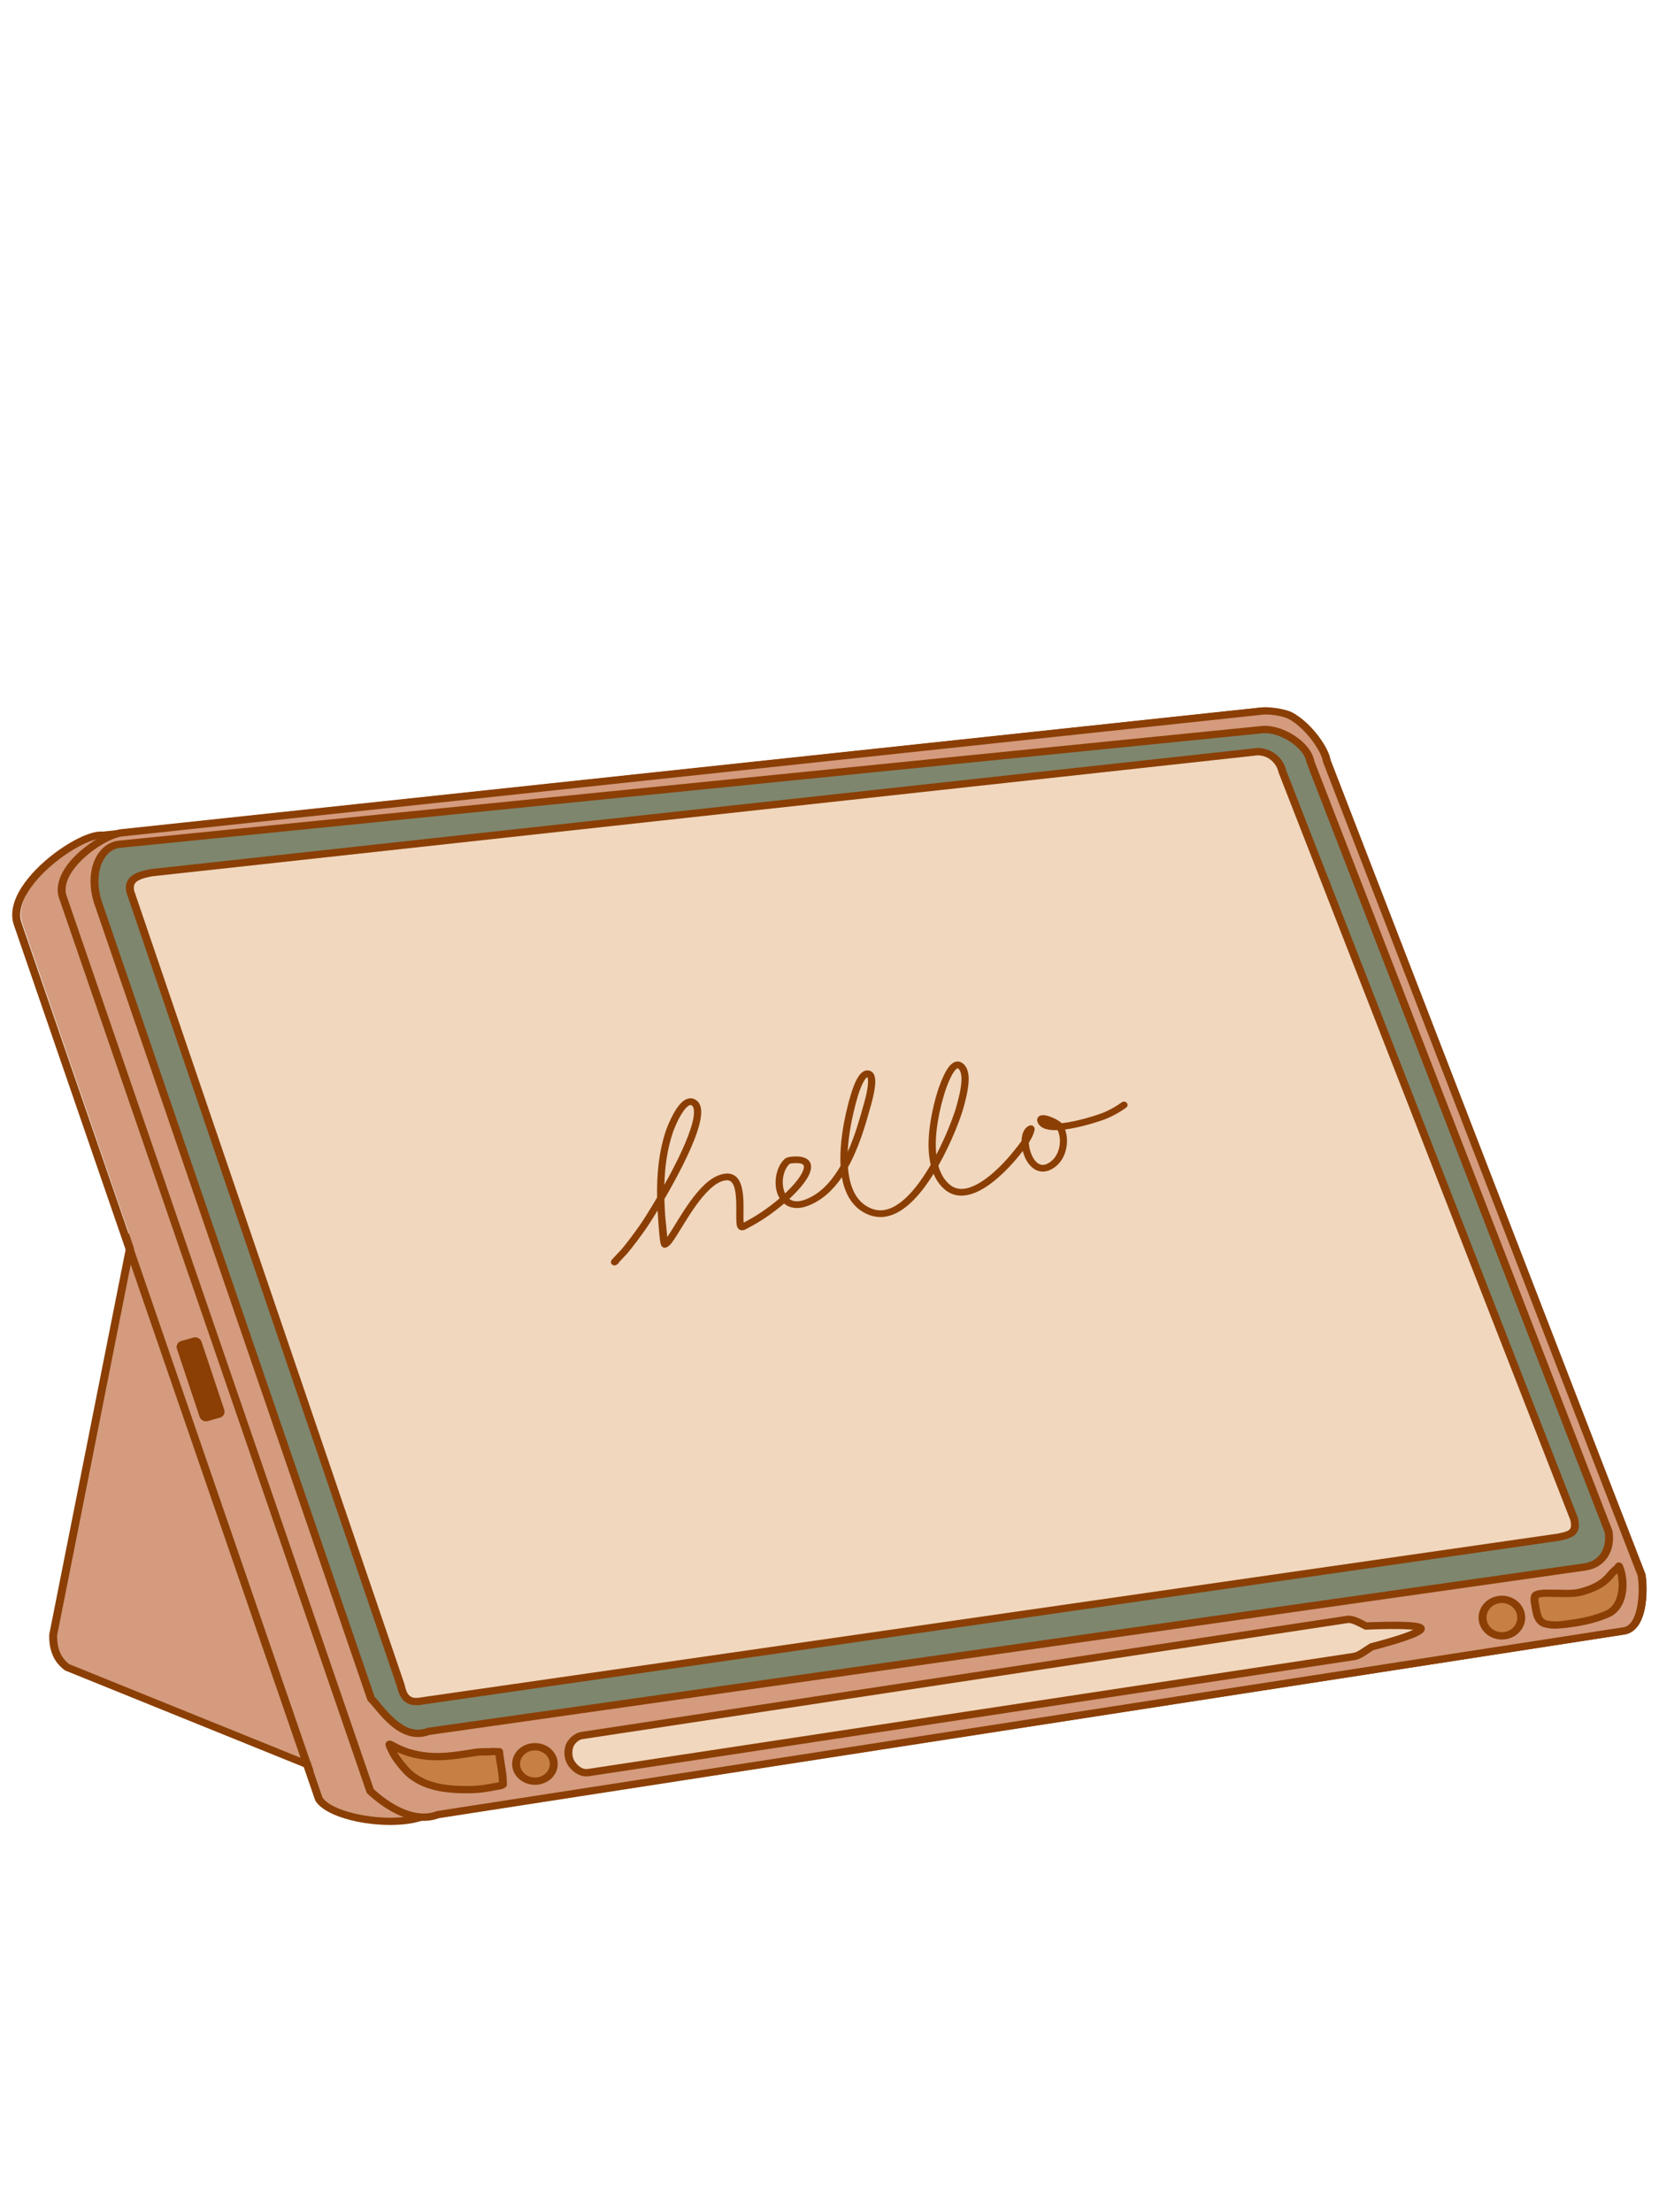 <svg xmlns="http://www.w3.org/2000/svg" xmlns:xlink="http://www.w3.org/1999/xlink" width="828" viewBox="0 0 621 828" height="1104" preserveAspectRatio="xMidYMid meet"><path fill="#d49b7e" d="M 58.582 417.102 L 19.914 611.887 C 19.789 616.805 21.117 621.047 25.117 624.043 L 155.891 676.961 Z M 58.582 417.102 " fill-opacity="1" fill-rule="evenodd"></path><path fill="#8b3f05" d="M 59.984 416.645 L 157.293 676.516 C 157.484 677.027 157.332 677.602 156.898 677.969 C 156.465 678.336 155.836 678.438 155.293 678.215 L 24.523 625.297 C 24.398 625.246 24.285 625.18 24.184 625.109 C 19.816 621.84 18.297 617.23 18.43 611.855 C 18.43 611.785 18.438 611.715 18.453 611.641 L 57.121 416.848 C 57.242 416.234 57.797 415.773 58.469 415.73 C 59.141 415.68 59.762 416.062 59.984 416.645 Z M 59.023 422.473 C 59.023 422.473 21.395 612.031 21.395 612.031 C 21.305 616.387 22.418 620.168 25.902 622.863 L 153.379 674.449 Z M 59.023 422.473 " fill-opacity="1" fill-rule="evenodd"></path><path fill="#d49b7e" d="M 495.938 284.875 C 495.207 280.148 488.484 271.082 481.98 267.871 C 479.434 266.613 473.746 265.969 471.727 266.234 L 40.141 312.422 C 31.891 311.289 4.035 331.004 8.227 345.188 L 120.941 673.156 C 125.387 680.344 148.645 683.844 159.344 679.777 L 607.684 610.445 C 614.863 609.5 615.496 596.102 614.484 589.527 Z M 495.938 284.875 " fill-opacity="1" fill-rule="evenodd"></path><path fill="#8b3f05" d="M 75.461 502.25 C 75.043 500.988 73.668 500.262 72.395 500.625 L 67.781 501.938 C 66.508 502.301 65.812 503.617 66.234 504.875 L 74.707 530.27 C 75.125 531.523 76.5 532.258 77.773 531.895 L 82.387 530.582 C 83.66 530.219 84.352 528.898 83.934 527.645 Z M 75.461 502.25 " fill-opacity="1" fill-rule="evenodd"></path><path fill="#8b3f05" d="M 497.164 284.562 L 615.879 589.07 C 615.906 589.152 615.938 589.242 615.949 589.332 C 616.582 593.434 616.578 600.098 614.871 604.984 C 613.578 608.684 611.262 611.355 607.855 611.809 C 604.797 612.281 158.324 681.301 158.324 681.301 C 151.625 683.766 140.352 683.516 131.391 681.285 C 125.121 679.73 120.012 677.141 118.086 674.039 C 118.035 673.953 117.992 673.863 117.961 673.773 L 5.062 345.832 C 5.055 345.809 5.051 345.793 5.047 345.777 C 4.125 342.672 4.578 339.312 6.02 335.957 C 8.07 331.18 12.133 326.375 16.793 322.297 C 21.418 318.246 26.625 314.914 30.965 313.008 C 34.008 311.676 36.68 311.066 38.535 311.254 C 48.574 310.176 471.234 264.91 471.223 264.914 C 473.438 264.629 479.645 265.332 482.426 266.699 C 486.531 268.723 490.75 272.93 493.605 277.07 C 495.512 279.82 496.812 282.547 497.164 284.562 Z M 494.211 285.102 C 493.938 283.348 492.746 280.969 491.059 278.539 C 488.473 274.797 484.707 270.945 480.988 269.113 C 478.668 267.969 473.477 267.391 471.633 267.633 C 471.621 267.637 471.605 267.637 471.59 267.637 L 38.691 313.992 C 38.562 314.008 38.426 314.012 38.297 313.988 C 36.844 313.789 34.727 314.402 32.258 315.48 C 28.156 317.281 23.242 320.445 18.871 324.273 C 14.535 328.062 10.727 332.516 8.82 336.941 C 7.633 339.707 7.191 342.469 7.941 345.027 C 7.941 345.027 120.781 672.801 120.781 672.801 C 122.484 675.391 126.926 677.328 132.191 678.641 C 140.578 680.727 151.141 681.055 157.34 678.703 C 157.445 678.664 157.555 678.633 157.668 678.621 L 607.379 609.098 C 607.391 609.098 607.406 609.094 607.422 609.094 C 609.777 608.781 611.105 606.719 612.008 604.164 C 613.562 599.711 613.555 593.652 612.992 589.863 L 494.277 285.367 C 494.242 285.277 494.223 285.191 494.211 285.102 Z M 494.211 285.102 " fill-opacity="1" fill-rule="evenodd"></path><path fill="#d49b7e" d="M 496.641 284.781 C 495.91 280.059 489.242 270.98 482.797 267.762 C 480.273 266.504 474.637 265.852 472.641 266.113 L 45.371 311.734 C 38.254 312.668 20.969 324.488 23.289 335.031 L 138.59 670.363 C 141.914 673.496 153.371 683.223 163.957 679.172 L 607.781 610.434 C 614.891 609.496 615.496 596.102 614.484 589.527 Z M 496.641 284.781 " fill-opacity="1" fill-rule="evenodd"></path><path fill="#8b3f05" d="M 498.086 284.441 L 615.883 589.066 C 615.91 589.148 615.938 589.242 615.953 589.332 C 616.586 593.434 616.598 600.094 614.918 604.977 C 613.648 608.672 611.367 611.34 608.004 611.789 C 608.004 611.789 164.363 680.504 164.367 680.504 C 159.801 682.195 155.094 681.59 150.852 679.996 C 144.719 677.684 139.602 673.27 137.527 671.316 C 137.367 671.164 137.242 670.977 137.176 670.777 L 21.875 335.453 C 21.859 335.398 21.844 335.355 21.836 335.309 C 20.824 330.715 23.121 325.867 26.867 321.676 C 32.289 315.609 40.672 310.965 45.16 310.371 C 45.176 310.371 45.188 310.371 45.199 310.367 C 45.199 310.367 472.449 264.75 472.438 264.754 C 474.625 264.473 480.754 265.188 483.5 266.559 C 487.559 268.586 491.73 272.801 494.559 276.945 C 496.445 279.695 497.734 282.426 498.086 284.441 Z M 495.172 284.973 C 494.902 283.223 493.715 280.84 492.047 278.41 C 489.488 274.664 485.762 270.805 482.09 268.969 C 479.793 267.82 474.668 267.234 472.848 267.473 C 472.836 267.473 472.82 267.477 472.809 267.477 C 472.809 267.477 45.562 313.086 45.547 313.09 C 41.488 313.648 34.039 317.957 29.152 323.422 C 26.039 326.902 23.926 330.871 24.73 334.691 C 24.73 334.691 139.895 669.625 139.895 669.633 C 141.953 671.543 146.523 675.398 151.973 677.457 C 155.555 678.805 159.535 679.383 163.391 677.906 C 163.492 677.867 163.602 677.84 163.711 677.824 L 607.531 609.078 C 607.543 609.074 607.559 609.074 607.57 609.074 C 609.898 608.766 611.207 606.707 612.094 604.152 C 613.617 599.703 613.598 593.648 613.035 589.859 L 495.238 285.238 C 495.203 285.148 495.184 285.066 495.172 284.973 Z M 495.172 284.973 " fill-opacity="1" fill-rule="evenodd"></path><path fill="#c68044" d="M 186.84 655.621 C 186.742 655.738 185.172 655.602 185.02 655.57 C 184.625 655.512 183.559 655.652 183.16 655.656 C 181.484 655.695 179.734 655.629 178.086 655.887 C 170.477 657.062 164.039 658.277 156.387 656.793 C 153.871 656.309 151.422 655.547 149.137 654.465 C 148.281 654.055 147.461 653.59 146.613 653.172 C 146.52 653.121 145.789 652.652 145.785 652.93 C 145.777 653.508 146.301 654.281 146.523 654.801 C 147.297 656.617 148.418 658.254 149.656 659.828 C 150.98 661.508 152.383 663.215 154.117 664.551 C 160.43 669.41 168.809 669.965 176.688 669.812 C 179.539 669.754 182.406 669.293 185.188 668.73 C 185.887 668.582 187.691 668.43 188.242 667.934 C 188.344 667.836 188.242 667.332 188.238 667.223 C 188.219 666.555 188.199 665.891 188.152 665.227 C 187.949 662.367 187.031 658.488 186.84 655.621 Z M 186.84 655.621 " fill-opacity="1" fill-rule="evenodd"></path><path fill="#8b3f05" d="M 147.344 651.98 C 148.172 652.391 148.977 652.848 149.816 653.246 C 151.984 654.277 154.309 654.984 156.691 655.453 C 164.148 656.895 170.426 655.68 177.84 654.531 C 179.559 654.262 181.383 654.328 183.125 654.289 C 183.582 654.281 184.805 654.152 185.258 654.219 C 185.344 654.23 186.246 654.277 186.496 654.289 C 186.758 654.23 187.035 654.238 187.305 654.32 C 187.883 654.496 188.285 654.977 188.32 655.543 C 188.516 658.402 189.43 662.277 189.633 665.137 C 189.68 665.805 189.703 666.477 189.723 667.148 C 189.734 667.258 189.785 667.793 189.75 668.012 C 189.688 668.445 189.473 668.734 189.277 668.91 C 188.98 669.176 188.508 669.422 187.926 669.598 C 187.113 669.84 186.023 669.965 185.504 670.066 C 182.629 670.652 179.668 671.121 176.719 671.18 C 168.488 671.348 159.758 670.684 153.168 665.605 C 151.336 664.195 149.852 662.402 148.453 660.633 C 147.145 658.973 145.965 657.23 145.145 655.309 C 144.859 654.648 144.293 653.641 144.301 652.906 C 144.309 652.477 144.484 652.176 144.695 651.957 C 144.938 651.707 145.266 651.527 145.691 651.48 C 145.902 651.461 146.18 651.469 146.484 651.57 C 146.754 651.648 147.238 651.914 147.344 651.98 Z M 148.629 655.77 C 149.266 656.902 150.035 657.977 150.855 659.023 C 152.109 660.609 153.426 662.234 155.07 663.5 C 161.098 668.145 169.125 668.59 176.652 668.438 C 179.41 668.387 182.18 667.938 184.867 667.391 C 185.219 667.316 185.848 667.246 186.457 667.121 C 186.547 667.105 186.648 667.074 186.75 667.055 C 186.73 666.469 186.711 665.891 186.672 665.312 C 186.496 662.855 185.797 659.652 185.48 656.98 C 185.133 656.961 184.852 656.938 184.785 656.922 C 184.445 656.879 183.531 657.027 183.191 657.035 C 181.59 657.062 179.91 656.988 178.336 657.238 C 170.531 658.445 163.926 659.66 156.078 658.137 C 153.5 657.633 150.984 656.863 148.629 655.77 Z M 148.629 655.77 " fill-opacity="1" fill-rule="evenodd"></path><path fill="#c68044" d="M 207.297 660.215 C 207.297 660.641 207.25 661.059 207.16 661.473 C 207.07 661.891 206.934 662.293 206.758 662.684 C 206.582 663.074 206.363 663.445 206.105 663.801 C 205.848 664.152 205.555 664.477 205.227 664.777 C 204.902 665.074 204.543 665.344 204.16 665.578 C 203.773 665.812 203.367 666.012 202.941 666.176 C 202.512 666.336 202.07 666.457 201.617 666.543 C 201.16 666.625 200.703 666.664 200.238 666.664 C 199.777 666.664 199.316 666.625 198.863 666.543 C 198.41 666.457 197.969 666.336 197.539 666.176 C 197.113 666.012 196.707 665.812 196.32 665.578 C 195.934 665.344 195.578 665.074 195.25 664.777 C 194.922 664.477 194.633 664.152 194.375 663.801 C 194.117 663.445 193.898 663.074 193.723 662.684 C 193.543 662.293 193.41 661.891 193.32 661.473 C 193.23 661.059 193.184 660.641 193.184 660.215 C 193.184 659.793 193.23 659.371 193.32 658.957 C 193.41 658.543 193.543 658.141 193.723 657.746 C 193.898 657.355 194.117 656.984 194.375 656.633 C 194.633 656.281 194.922 655.953 195.25 655.656 C 195.578 655.355 195.934 655.09 196.32 654.852 C 196.707 654.617 197.113 654.418 197.539 654.258 C 197.969 654.094 198.41 653.973 198.863 653.891 C 199.316 653.809 199.777 653.766 200.238 653.766 C 200.703 653.766 201.16 653.809 201.617 653.891 C 202.07 653.973 202.512 654.094 202.941 654.258 C 203.367 654.418 203.773 654.617 204.16 654.852 C 204.543 655.09 204.902 655.355 205.227 655.656 C 205.555 655.953 205.848 656.281 206.105 656.633 C 206.363 656.984 206.582 657.355 206.758 657.746 C 206.934 658.141 207.07 658.543 207.16 658.957 C 207.25 659.371 207.297 659.793 207.297 660.215 Z M 207.297 660.215 " fill-opacity="1" fill-rule="nonzero"></path><path fill="#8b3f05" d="M 200.238 652.402 C 204.957 652.402 208.777 655.902 208.777 660.215 C 208.777 664.527 204.957 668.039 200.238 668.039 C 195.523 668.039 191.699 664.527 191.699 660.215 C 191.699 655.902 195.523 652.402 200.238 652.402 Z M 200.238 655.145 C 197.168 655.145 194.668 657.41 194.668 660.215 C 194.668 663.023 197.168 665.297 200.238 665.297 C 203.309 665.297 205.809 663.023 205.809 660.215 C 205.809 657.41 203.309 655.145 200.238 655.145 Z M 200.238 655.145 " fill-opacity="1" fill-rule="evenodd"></path><path fill="#c68044" d="M 569.438 605.449 C 569.438 605.898 569.391 606.344 569.297 606.785 C 569.203 607.223 569.066 607.652 568.887 608.066 C 568.703 608.48 568.48 608.875 568.215 609.25 C 567.953 609.621 567.652 609.969 567.316 610.285 C 566.98 610.602 566.613 610.887 566.219 611.133 C 565.82 611.383 565.406 611.594 564.965 611.766 C 564.527 611.938 564.074 612.066 563.605 612.156 C 563.141 612.242 562.668 612.285 562.191 612.285 C 561.719 612.285 561.246 612.242 560.781 612.156 C 560.312 612.066 559.859 611.938 559.422 611.766 C 558.98 611.594 558.562 611.383 558.168 611.133 C 557.773 610.887 557.406 610.602 557.07 610.285 C 556.734 609.969 556.434 609.621 556.172 609.25 C 555.906 608.875 555.684 608.48 555.5 608.066 C 555.32 607.652 555.18 607.223 555.09 606.785 C 554.996 606.344 554.949 605.898 554.949 605.449 C 554.949 605 554.996 604.559 555.09 604.117 C 555.18 603.676 555.32 603.25 555.5 602.836 C 555.684 602.418 555.906 602.027 556.172 601.652 C 556.434 601.277 556.734 600.934 557.07 600.617 C 557.406 600.301 557.773 600.016 558.168 599.766 C 558.562 599.516 558.98 599.305 559.422 599.133 C 559.859 598.961 560.312 598.832 560.781 598.746 C 561.246 598.656 561.719 598.613 562.191 598.613 C 562.668 598.613 563.141 598.656 563.605 598.746 C 564.074 598.832 564.527 598.961 564.965 599.133 C 565.406 599.305 565.82 599.516 566.219 599.766 C 566.613 600.016 566.98 600.301 567.316 600.617 C 567.652 600.934 567.953 601.277 568.215 601.652 C 568.48 602.027 568.703 602.418 568.887 602.836 C 569.066 603.25 569.203 603.676 569.297 604.117 C 569.391 604.559 569.438 605 569.438 605.449 Z M 569.438 605.449 " fill-opacity="1" fill-rule="nonzero"></path><path fill="#8b3f05" d="M 562.191 597.238 C 567.004 597.238 570.922 600.914 570.922 605.449 C 570.922 609.988 567.004 613.656 562.191 613.656 C 557.383 613.656 553.465 609.988 553.465 605.449 C 553.465 600.914 557.383 597.238 562.191 597.238 Z M 562.191 599.98 C 559.004 599.98 556.434 602.438 556.434 605.449 C 556.434 608.457 559.004 610.914 562.191 610.914 C 565.375 610.914 567.953 608.457 567.953 605.449 C 567.953 602.438 565.375 599.98 562.191 599.98 Z M 562.191 599.98 " fill-opacity="1" fill-rule="evenodd"></path><path fill="#c68044" d="M 606.035 586.215 C 605.855 586.078 605.777 586.582 605.617 586.734 C 605.285 587.066 604.93 587.371 604.566 587.664 C 603.559 588.492 602.617 589.785 601.715 590.715 C 599.148 593.363 595.707 594.773 591.961 595.828 C 588.754 596.727 584.633 596.316 581.297 596.34 C 579.406 596.355 576.871 596.09 575.117 596.879 C 574.062 597.348 574.402 599.367 574.555 600.137 C 575.059 602.68 575.156 606.785 578.359 607.742 C 581.41 608.648 584.883 608.051 587.949 607.66 C 592.254 607.121 598.098 605.812 602.031 603.926 C 607.816 601.152 608.492 591.98 606.035 586.215 Z M 606.035 586.215 " fill-opacity="1" fill-rule="evenodd"></path><path fill="#8b3f05" d="M 604.422 585.91 C 604.492 585.77 604.637 585.508 604.715 585.41 C 604.867 585.223 605.039 585.098 605.207 585.008 C 605.742 584.73 606.328 584.656 606.988 585.156 C 607.176 585.309 607.328 585.5 607.422 585.711 C 609.004 589.426 609.371 594.465 608.07 598.539 C 607.145 601.453 605.371 603.867 602.711 605.145 C 598.645 607.09 592.609 608.457 588.152 609.023 C 584.875 609.438 581.164 610.016 577.91 609.043 C 576.191 608.531 575.109 607.383 574.418 605.93 C 573.602 604.203 573.414 602 573.09 600.375 C 572.953 599.711 572.758 598.27 573.074 597.262 C 573.309 596.516 573.785 595.953 574.465 595.645 C 576.414 594.773 579.191 594.984 581.289 594.973 C 584.488 594.941 588.453 595.383 591.527 594.52 C 595 593.539 598.223 592.258 600.605 589.801 C 601.539 588.836 602.531 587.504 603.582 586.641 C 603.867 586.406 604.152 586.164 604.422 585.91 Z M 575.93 598.043 C 575.906 598.145 575.867 598.328 575.859 598.453 C 575.844 598.992 575.945 599.57 576.012 599.887 C 576.254 601.117 576.391 602.719 576.863 604.129 C 577.207 605.152 577.695 606.098 578.82 606.434 C 581.656 607.281 584.891 606.668 587.75 606.301 C 591.906 605.773 597.543 604.531 601.352 602.711 C 603.312 601.766 604.539 599.914 605.223 597.766 C 606.109 594.984 606.094 591.688 605.371 588.848 C 604.469 589.641 603.629 590.789 602.824 591.629 C 600.074 594.465 596.402 596.016 592.391 597.137 C 589.062 598.074 584.781 597.684 581.312 597.715 C 579.676 597.723 577.5 597.43 575.93 598.043 Z M 575.93 598.043 " fill-opacity="1" fill-rule="evenodd"></path><path fill="#f1d7be" d="M 511.328 608.598 C 509.395 607.676 506.434 605.82 504.363 606.133 L 217.805 649.582 C 215.734 649.895 213.523 651.926 213.02 654.012 C 212.426 656.48 212.844 658.879 214.414 660.746 C 216.137 662.793 218.199 663.762 220.27 663.449 L 506.828 620 C 508.898 619.688 510.914 617.922 513.469 616.359 C 513.469 616.359 532.305 611.617 531.852 609.508 C 531.438 607.613 511.328 608.598 511.328 608.598 Z M 511.328 608.598 " fill-opacity="1" fill-rule="evenodd"></path><path fill="#8b3f05" d="M 511.66 607.211 C 513.918 607.113 524.898 606.68 529.766 607.332 C 530.988 607.492 531.898 607.762 532.375 608.043 C 532.949 608.383 533.215 608.824 533.305 609.238 C 533.398 609.68 533.328 610.172 532.969 610.676 C 532.645 611.125 531.906 611.691 530.82 612.234 C 526.523 614.387 515.812 617.188 514.094 617.621 C 512.629 618.539 511.336 619.5 510.102 620.203 C 509.078 620.785 508.066 621.203 507.066 621.355 L 220.512 664.805 C 217.961 665.191 215.363 664.105 213.242 661.582 C 211.402 659.402 210.875 656.598 211.57 653.711 C 212.199 651.117 214.988 648.617 217.566 648.227 L 504.121 604.777 C 505.184 604.617 506.438 604.855 507.715 605.328 C 509.094 605.852 510.516 606.645 511.66 607.211 Z M 529.039 610 C 528.473 609.938 527.832 609.887 527.137 609.848 C 521.152 609.484 511.406 609.973 511.406 609.973 C 511.141 609.984 510.879 609.93 510.645 609.816 C 509.523 609.281 508.039 608.414 506.594 607.871 C 505.883 607.605 505.195 607.391 504.602 607.48 L 218.047 650.93 C 216.48 651.168 214.852 652.738 214.469 654.309 C 213.973 656.352 214.281 658.355 215.586 659.902 C 216.914 661.48 218.434 662.336 220.027 662.094 L 506.586 618.645 C 507.434 618.516 508.254 618.059 509.137 617.512 C 510.223 616.832 511.371 616 512.648 615.215 C 512.781 615.133 512.922 615.078 513.082 615.039 C 513.082 615.039 522.191 612.742 527.496 610.656 C 528.062 610.434 528.578 610.215 529.039 610 Z M 529.039 610 " fill-opacity="1" fill-rule="evenodd"></path><path fill="#7e866e" d="M 490.512 285.121 C 489.516 278.648 479.102 272.203 472.133 273.121 L 44.445 316.012 C 37.477 316.926 33.074 326.355 36.633 337.625 L 138.902 635.793 C 142.16 638.883 150.008 652.004 160.371 648.035 L 593.051 586.516 C 600.02 585.598 603.129 579.719 602.133 573.25 Z M 490.512 285.121 " fill-opacity="1" fill-rule="evenodd"></path><path fill="#8b3f05" d="M 491.957 284.781 C 491.957 284.781 491.957 284.789 491.957 284.789 L 603.527 572.785 C 603.562 572.875 603.582 572.965 603.598 573.055 C 604.719 580.32 601.098 586.836 593.273 587.867 C 591.32 588.148 170.523 647.977 160.773 649.363 C 156.16 651.062 151.98 649.832 148.406 647.441 C 143.516 644.172 139.824 638.637 137.84 636.754 C 137.676 636.598 137.555 636.41 137.488 636.211 L 35.219 338.043 C 35.215 338.027 35.211 338.023 35.207 338.008 C 32.938 330.824 33.781 324.34 36.367 320.098 C 38.238 317.027 41.02 315.082 44.234 314.656 C 44.254 314.656 44.27 314.652 44.285 314.652 C 44.285 314.652 471.949 271.758 471.938 271.758 C 475.738 271.266 480.488 272.707 484.41 275.223 C 488.316 277.727 491.348 281.27 491.957 284.781 Z M 489.039 285.312 C 488.594 282.402 485.953 279.547 482.719 277.477 C 479.445 275.383 475.516 274.066 472.344 274.484 C 472.328 274.484 472.316 274.484 472.297 274.488 C 472.297 274.488 44.633 317.375 44.617 317.375 C 42.277 317.699 40.316 319.207 38.953 321.445 C 36.676 325.188 36.059 330.898 38.055 337.23 C 38.055 337.23 140.215 635.082 140.215 635.082 C 141.859 636.77 144.523 640.562 147.988 643.562 C 151.23 646.367 155.219 648.527 159.805 646.766 C 159.914 646.723 160.027 646.691 160.145 646.676 L 592.828 585.156 C 592.836 585.156 592.844 585.152 592.844 585.152 C 598.906 584.355 601.492 579.203 600.68 573.578 L 489.109 285.582 C 489.082 285.492 489.055 285.402 489.039 285.312 Z M 489.039 285.312 " fill-opacity="1" fill-rule="evenodd"></path><path fill="#f1d7be" d="M 480.008 288.691 C 478.945 283.965 474.227 280.535 469.109 281.516 L 56.633 326.645 C 51.516 327.625 47.727 329.008 48.789 333.734 L 149.98 630.75 C 151.039 635.477 152.883 637.613 157.996 636.633 L 583.445 575.344 C 588.562 574.367 590.301 573.277 589.242 568.551 Z M 480.008 288.691 " fill-opacity="1" fill-rule="evenodd"></path><path fill="#8b3f05" d="M 245.973 448.203 C 245.805 439.77 246.559 431.242 249.281 423.121 C 249.668 421.961 252.082 415.715 254.922 412.852 C 256.594 411.164 258.469 410.582 260.207 411.527 C 261.473 412.211 262.242 413.48 262.43 415.293 C 262.652 417.414 262.062 420.398 260.902 423.832 C 258.363 431.359 253.117 441.207 248.695 448.801 C 248.746 450.906 248.859 453.008 249.008 455.098 C 249.035 455.469 249.492 460.164 249.77 462.992 C 250.898 461.383 252.324 458.957 253.98 456.289 C 256.684 451.934 259.988 446.941 263.574 443.539 C 266.18 441.07 268.973 439.438 271.77 439.25 C 273.922 439.102 275.426 439.984 276.457 441.52 C 277.688 443.359 278.156 446.328 278.277 449.375 C 278.387 452.172 278.234 455.02 278.32 456.922 C 278.332 457.152 278.359 457.41 278.391 457.637 C 278.77 457.418 279.211 457.156 279.73 456.879 C 283.883 454.668 288.188 451.641 291.832 448.508 C 291.391 447.777 291.043 446.961 290.793 446.09 C 289.598 441.91 290.734 436.52 293.699 433.805 C 294.32 433.242 295.293 433.008 296.559 432.898 C 300.176 432.574 302.176 433.457 303.039 434.73 C 303.914 436.023 303.781 437.996 302.531 440.324 C 301.211 442.781 298.652 445.754 295.449 448.723 C 295.617 448.855 295.793 448.973 295.98 449.074 C 297.277 449.797 299.02 449.855 301.242 449.047 C 306.531 447.125 310.535 442.957 313.664 438.012 C 314.004 437.477 314.332 436.93 314.652 436.379 C 314.16 428.141 315.977 419.211 317.266 414.152 C 317.559 413.012 318.988 406.887 320.977 403.492 C 321.59 402.445 322.277 401.633 322.969 401.176 C 323.664 400.715 324.395 400.547 325.133 400.66 C 325.918 400.777 326.527 401.176 326.961 401.836 C 327.371 402.465 327.605 403.418 327.633 404.57 C 327.715 408.133 325.941 413.934 325.672 414.902 C 324.004 420.914 321.539 429.5 317.398 436.926 C 317.484 438.012 317.617 439.086 317.797 440.133 C 318.766 445.695 321.188 450.504 326.496 452.465 C 329.344 453.512 332.141 453 334.82 451.523 C 337.75 449.906 340.527 447.172 343.094 443.891 C 344.988 441.477 346.762 438.77 348.383 435.98 C 348.02 434.441 347.789 432.828 347.672 431.172 C 347.117 423.203 349.184 414.25 350.906 408.66 C 351.164 407.824 353.055 401.863 355.328 399.113 C 356.809 397.324 358.531 396.789 360.102 397.801 C 361.523 398.719 362.305 400.379 362.527 402.41 C 362.965 406.332 361.395 411.754 360.84 413.945 C 359.859 417.805 356.316 427.359 351.242 436.305 C 352.008 439.051 353.305 441.473 355.355 443.266 C 358.328 445.871 361.98 445.207 365.516 443.367 C 371.477 440.262 377.125 433.793 379.461 430.844 C 380.41 429.652 381.477 428.363 382.402 427.02 C 382.414 426.312 382.484 425.637 382.617 425.02 C 383 423.227 383.938 421.898 385.254 421.332 C 385.648 421.16 385.98 421.18 386.238 421.25 C 386.508 421.316 386.742 421.445 386.934 421.652 C 387.078 421.812 387.227 422.047 387.273 422.363 C 387.305 422.59 387.246 423.004 387.195 423.215 C 386.82 424.73 386.047 426.234 385.113 427.68 C 385.168 429.043 385.48 430.504 386.008 431.844 C 386.766 433.754 387.918 435.445 389.57 435.895 C 390.57 436.172 391.703 435.902 392.988 435.012 C 396.766 432.41 397.617 426.785 395.91 423 C 395.719 423.008 395.531 423.008 395.344 423.012 C 393.469 423.039 391.844 422.801 390.656 422.262 C 389.672 421.816 388.949 421.168 388.531 420.312 C 388.047 419.328 388.234 418.637 388.543 418.203 C 388.883 417.727 389.52 417.371 390.469 417.375 C 391.676 417.379 393.758 418.086 395.387 418.973 C 396.203 419.422 396.902 419.926 397.375 420.387 C 403.352 419.801 410.961 417.277 413.141 416.387 C 415.062 415.598 416.828 414.613 418.531 413.527 C 418.625 413.465 419.543 412.836 419.723 412.711 C 419.953 412.484 420.281 412.34 420.648 412.324 C 421.273 412.297 421.605 412.59 421.801 412.832 C 421.918 412.98 422.445 413.766 421.633 414.496 C 421.453 414.656 420.211 415.496 420.066 415.586 C 418.23 416.758 416.316 417.816 414.242 418.672 C 412.074 419.562 404.816 421.953 398.691 422.754 C 400.379 427.457 399.094 433.934 394.609 437.02 C 392.445 438.516 390.477 438.758 388.801 438.297 C 386.438 437.648 384.543 435.43 383.465 432.703 C 383.219 432.082 383.016 431.445 382.855 430.797 C 382.445 431.32 382.039 431.832 381.648 432.32 C 379.172 435.441 373.16 442.258 366.848 445.547 C 362.199 447.973 357.398 448.512 353.488 445.086 C 351.703 443.52 350.387 441.551 349.457 439.32 C 346.902 443.445 344.031 447.277 340.957 450.145 C 336.168 454.609 330.863 456.77 325.492 454.785 C 319.316 452.512 316.273 447.059 315.133 440.598 C 311.809 445.453 307.59 449.434 302.234 451.379 C 299.004 452.555 296.469 452.27 294.582 451.223 C 294.191 451.004 293.828 450.75 293.492 450.473 C 289.734 453.691 285.34 456.781 281.082 459.047 C 280.016 459.617 279.246 460.117 278.672 460.316 C 278.109 460.516 277.625 460.52 277.199 460.391 C 276.672 460.238 276.086 459.777 275.832 458.805 C 275.422 457.227 275.719 453.297 275.57 449.465 C 275.484 447.289 275.25 445.145 274.559 443.586 C 274.055 442.453 273.301 441.656 271.969 441.75 C 269.738 441.895 267.59 443.316 265.512 445.285 C 262.07 448.547 258.926 453.355 256.332 457.535 C 254.238 460.906 252.492 463.887 251.246 465.422 C 250.414 466.453 249.59 466.922 249.055 466.992 C 248.641 467.043 248.148 466.969 247.738 466.496 C 247.578 466.312 247.324 465.773 247.176 464.945 C 246.711 462.363 246.34 455.758 246.305 455.258 C 246.25 454.527 246.203 453.793 246.16 453.059 C 244.23 456.23 242.668 458.652 241.883 459.77 C 239.645 462.973 237.305 466.125 234.773 469.176 C 234.664 469.305 232.727 471.367 231.758 472.398 C 231.691 472.613 231.566 472.809 231.379 472.973 C 230.852 473.426 230.508 473.551 230.422 473.574 C 229.973 473.695 229.641 473.59 229.422 473.488 C 229 473.285 228.633 472.938 228.684 472.273 C 228.691 472.168 228.719 471.941 228.906 471.66 C 229.23 471.176 232.469 467.84 232.625 467.652 C 235.109 464.656 237.41 461.559 239.609 458.41 C 240.656 456.914 243.113 453.074 245.973 448.203 Z M 419.363 413.402 C 419.309 413.715 419.391 413.969 419.516 414.172 C 419.422 414.008 419.363 413.824 419.352 413.629 C 419.348 413.555 419.352 413.48 419.363 413.402 Z M 419.695 414.41 C 419.898 414.625 420.219 414.848 420.766 414.824 C 420.344 414.84 419.957 414.676 419.695 414.41 Z M 350.48 432.184 C 354.551 424.41 357.355 416.707 358.203 413.371 C 358.648 411.613 359.828 407.629 359.895 404.211 C 359.914 403.176 359.836 402.199 359.574 401.371 C 359.371 400.73 359.066 400.188 358.547 399.852 C 358.395 399.75 358.266 399.891 358.113 400.004 C 357.898 400.164 357.688 400.383 357.48 400.637 C 355.41 403.133 353.746 408.59 353.512 409.348 C 351.852 414.727 349.844 423.34 350.375 431.008 C 350.402 431.402 350.438 431.797 350.48 432.184 Z M 317.324 431.113 C 320 425.137 321.762 418.918 323.047 414.285 C 323.301 413.371 325 407.953 324.922 404.625 C 324.914 404.156 324.867 403.742 324.762 403.406 C 324.734 403.316 324.672 403.207 324.637 403.137 C 324.598 403.156 324.562 403.199 324.52 403.234 C 324.414 403.301 324.316 403.391 324.215 403.496 C 323.914 403.809 323.633 404.211 323.359 404.684 C 321.488 407.879 320.176 413.652 319.902 414.73 C 318.918 418.578 317.602 424.77 317.324 431.113 Z M 293.867 446.684 C 296.684 444.031 298.922 441.406 300.105 439.211 C 300.52 438.438 300.797 437.73 300.887 437.109 C 300.945 436.703 300.934 436.34 300.742 436.062 C 300.555 435.785 300.211 435.617 299.746 435.5 C 299.012 435.312 298.047 435.277 296.816 435.387 C 296.508 435.414 296.223 435.438 295.969 435.484 C 295.824 435.512 295.691 435.508 295.605 435.582 C 293.23 437.758 292.457 442.105 293.414 445.453 C 293.535 445.879 293.688 446.289 293.867 446.684 Z M 248.688 443.457 C 252.41 436.789 256.266 429.168 258.316 423.09 C 259.344 420.043 259.93 417.414 259.734 415.531 C 259.645 414.68 259.434 414.012 258.836 413.684 C 258.5 413.504 258.164 413.613 257.828 413.809 C 257.156 414.203 256.523 414.91 255.914 415.746 C 253.812 418.609 252.172 422.953 251.867 423.863 C 249.734 430.223 248.859 436.836 248.688 443.457 Z M 248.688 443.457 " fill-opacity="1" fill-rule="evenodd"></path><path fill="#8b3f05" d="M 481.438 288.312 L 590.641 568.082 C 590.66 568.145 590.676 568.211 590.691 568.273 C 591.203 570.566 591.082 572.148 590.469 573.305 C 589.551 575.02 587.438 575.977 583.746 576.684 C 583.723 576.688 583.699 576.691 583.676 576.695 C 583.676 576.695 158.262 637.988 158.27 637.988 C 155.801 638.453 153.969 638.25 152.57 637.562 C 150.535 636.555 149.293 634.406 148.543 631.102 L 47.371 334.148 C 47.355 334.105 47.344 334.055 47.332 334.012 C 46.934 332.234 47.129 330.84 47.707 329.715 C 48.258 328.637 49.176 327.789 50.395 327.129 C 51.934 326.289 54 325.746 56.328 325.301 C 56.371 325.293 56.414 325.285 56.457 325.281 C 56.457 325.281 468.875 280.164 468.867 280.164 C 474.73 279.074 480.172 282.918 481.438 288.312 Z M 478.555 288.969 C 477.66 284.98 473.727 282.035 469.414 282.859 C 469.371 282.867 469.328 282.875 469.285 282.879 C 469.285 282.879 56.871 327.996 56.863 328 C 55.449 328.27 54.145 328.57 53.035 328.984 C 51.953 329.387 51.066 329.871 50.555 330.609 C 50.074 331.309 49.973 332.207 50.227 333.391 L 151.395 630.34 C 151.41 630.387 151.426 630.43 151.434 630.473 C 151.957 632.801 152.547 634.438 153.969 635.141 C 154.883 635.586 156.086 635.602 157.695 635.297 C 157.723 635.289 157.746 635.285 157.77 635.281 C 157.77 635.281 578.633 574.645 583.184 573.992 C 584.562 573.727 585.676 573.461 586.523 573.098 C 587.121 572.84 587.566 572.547 587.805 572.098 C 588.195 571.359 588.129 570.363 587.805 568.922 L 478.609 289.16 C 478.586 289.098 478.566 289.035 478.555 288.969 Z M 478.555 288.969 " fill-opacity="1" fill-rule="evenodd"></path></svg>